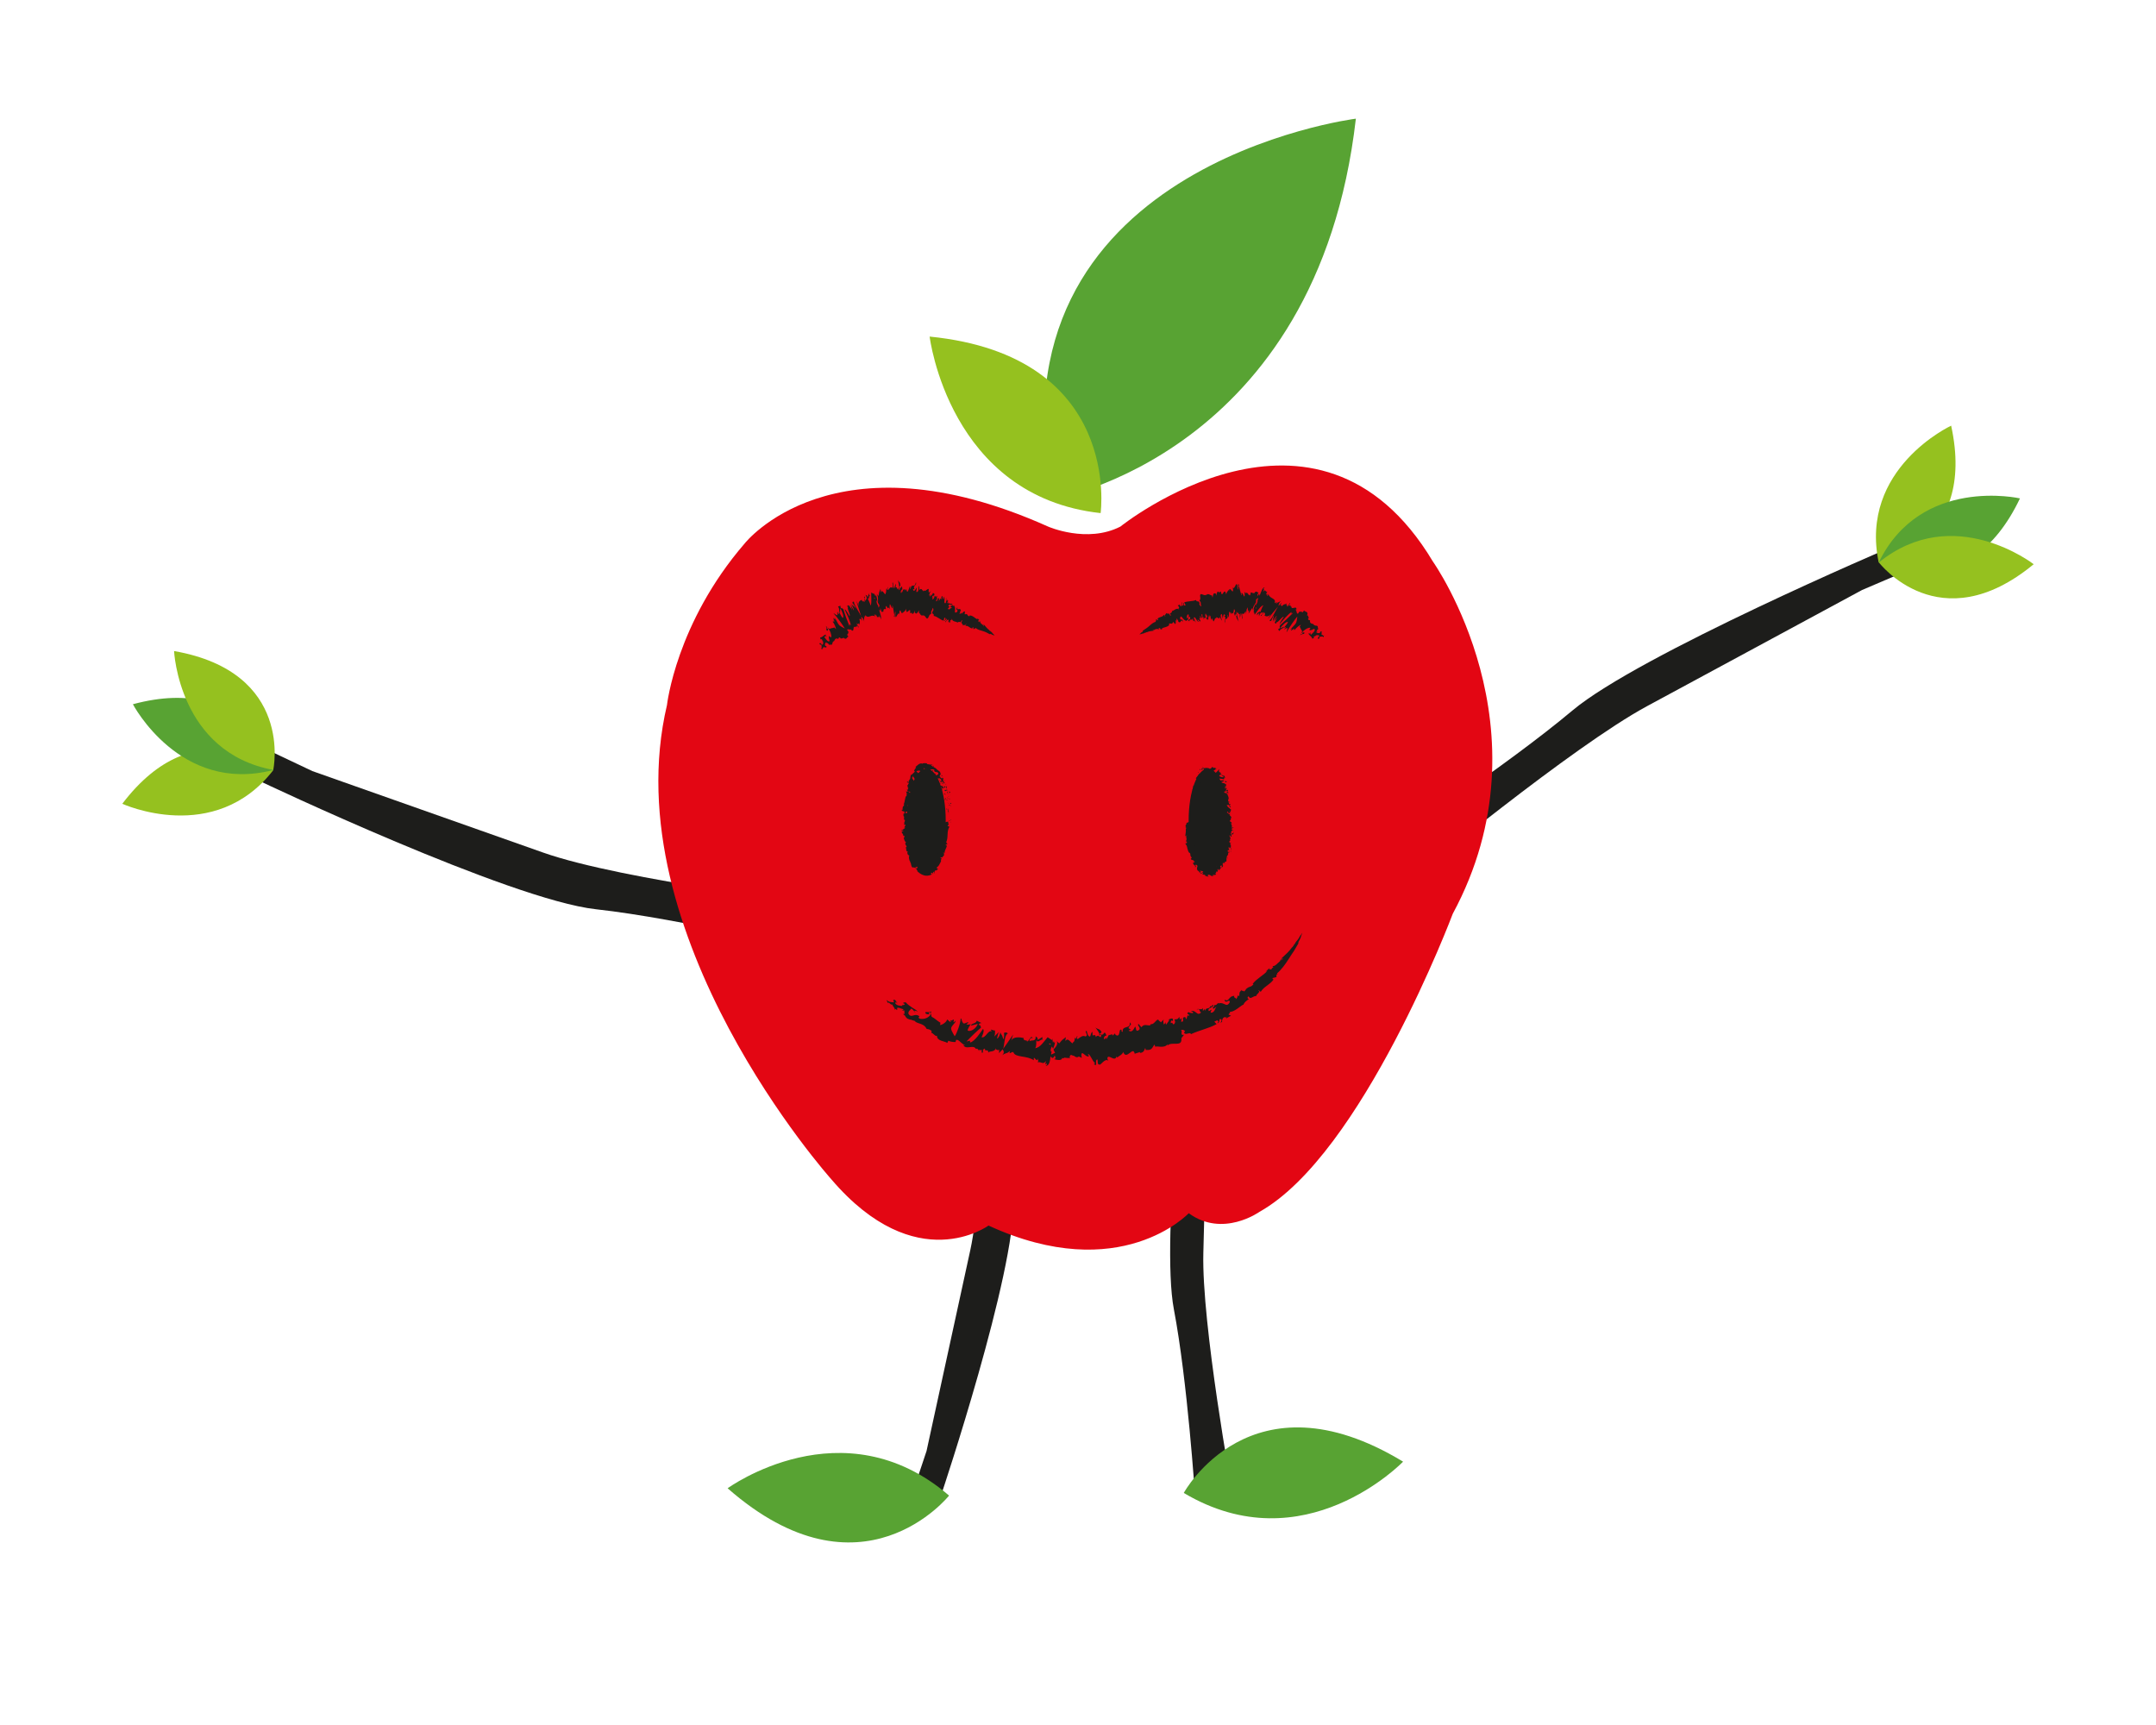 <?xml version="1.0" encoding="UTF-8"?>
<svg xmlns="http://www.w3.org/2000/svg" xmlns:xlink="http://www.w3.org/1999/xlink" id="Ebene_1" data-name="Ebene 1" viewBox="0 0 425.2 340.16">
  <defs>
    <style>
      .cls-1 {
        clip-path: url(#clippath-21);
      }

      .cls-2 {
        clip-path: url(#clippath-6);
      }

      .cls-3 {
        clip-path: url(#clippath-7);
      }

      .cls-4 {
        clip-path: url(#clippath-17);
      }

      .cls-5 {
        fill: #95c11f;
      }

      .cls-6 {
        clip-path: url(#clippath-15);
      }

      .cls-7 {
        clip-path: url(#clippath-18);
      }

      .cls-8 {
        clip-path: url(#clippath-4);
      }

      .cls-9 {
        clip-path: url(#clippath-22);
      }

      .cls-10 {
        clip-path: url(#clippath-23);
      }

      .cls-11 {
        fill: #1d1d1b;
      }

      .cls-12 {
        clip-path: url(#clippath-9);
      }

      .cls-13 {
        clip-path: url(#clippath-10);
      }

      .cls-14 {
        clip-path: url(#clippath-11);
      }

      .cls-15 {
        fill: none;
      }

      .cls-16 {
        fill: #e30613;
      }

      .cls-17 {
        clip-path: url(#clippath-1);
      }

      .cls-18 {
        clip-path: url(#clippath-5);
      }

      .cls-19 {
        clip-path: url(#clippath-20);
      }

      .cls-20 {
        clip-path: url(#clippath-8);
      }

      .cls-21 {
        clip-path: url(#clippath-3);
      }

      .cls-22 {
        clip-path: url(#clippath-12);
      }

      .cls-23 {
        clip-path: url(#clippath-14);
      }

      .cls-24 {
        clip-path: url(#clippath-19);
      }

      .cls-25 {
        clip-path: url(#clippath-16);
      }

      .cls-26 {
        clip-path: url(#clippath-2);
      }

      .cls-27 {
        clip-path: url(#clippath-13);
      }

      .cls-28 {
        fill: #58a333;
      }

      .cls-29 {
        clip-path: url(#clippath-24);
      }

      .cls-30 {
        clip-path: url(#clippath);
      }
    </style>
    <clipPath id="clippath">
      <rect class="cls-15" width="425.2" height="340.16"></rect>
    </clipPath>
    <clipPath id="clippath-1">
      <rect class="cls-15" width="425.2" height="340.16"></rect>
    </clipPath>
    <clipPath id="clippath-2">
      <rect class="cls-15" width="425.2" height="340.16"></rect>
    </clipPath>
    <clipPath id="clippath-3">
      <rect class="cls-15" width="425.2" height="340.16"></rect>
    </clipPath>
    <clipPath id="clippath-4">
      <rect class="cls-15" width="425.2" height="340.16"></rect>
    </clipPath>
    <clipPath id="clippath-5">
      <rect class="cls-15" width="425.2" height="340.16"></rect>
    </clipPath>
    <clipPath id="clippath-6">
      <rect class="cls-15" width="425.2" height="340.16"></rect>
    </clipPath>
    <clipPath id="clippath-7">
      <rect class="cls-15" width="425.2" height="340.16"></rect>
    </clipPath>
    <clipPath id="clippath-8">
      <rect class="cls-15" width="425.2" height="340.16"></rect>
    </clipPath>
    <clipPath id="clippath-9">
      <rect class="cls-15" width="425.2" height="340.16"></rect>
    </clipPath>
    <clipPath id="clippath-10">
      <rect class="cls-15" width="425.2" height="340.16"></rect>
    </clipPath>
    <clipPath id="clippath-11">
      <rect class="cls-15" width="425.2" height="340.16"></rect>
    </clipPath>
    <clipPath id="clippath-12">
      <rect class="cls-15" width="425.2" height="340.16"></rect>
    </clipPath>
    <clipPath id="clippath-13">
      <rect class="cls-15" width="425.2" height="340.16"></rect>
    </clipPath>
    <clipPath id="clippath-14">
      <rect class="cls-15" width="425.2" height="340.16"></rect>
    </clipPath>
    <clipPath id="clippath-15">
      <rect class="cls-15" width="425.2" height="340.16"></rect>
    </clipPath>
    <clipPath id="clippath-16">
      <rect class="cls-15" width="425.2" height="340.16"></rect>
    </clipPath>
    <clipPath id="clippath-17">
      <rect class="cls-15" width="425.2" height="340.16"></rect>
    </clipPath>
    <clipPath id="clippath-18">
      <rect class="cls-15" width="425.2" height="340.16"></rect>
    </clipPath>
    <clipPath id="clippath-19">
      <rect class="cls-15" width="425.2" height="340.16"></rect>
    </clipPath>
    <clipPath id="clippath-20">
      <rect class="cls-15" width="425.2" height="340.16"></rect>
    </clipPath>
    <clipPath id="clippath-21">
      <rect class="cls-15" width="425.2" height="340.16"></rect>
    </clipPath>
    <clipPath id="clippath-22">
      <rect class="cls-15" width="425.2" height="340.16"></rect>
    </clipPath>
    <clipPath id="clippath-23">
      <rect class="cls-15" width="425.2" height="340.16"></rect>
    </clipPath>
    <clipPath id="clippath-24">
      <rect class="cls-15" width="425.2" height="340.16"></rect>
    </clipPath>
  </defs>
  <g class="cls-30">
    <path class="cls-11" d="M234.37,198.9s-5.55,45.2-2.86,59.3c2.69,14.1,4.18,36.9,4.18,36.9l7.37-.61s-6.11-33.4-5.74-47.44c.36-14.04,1.03-40.47,1.03-40.47l1.04-8.47-3.81-.02-1.2.8Z"></path>
    <path class="cls-11" d="M185.74,294.42s14.54-43.44,14.15-57.81c-.39-14.36,2.17-37.07,2.17-37.07l-8.32-.77s.62,33.99-2.38,47.74c-3,13.75-8.63,39.62-8.63,39.62l-2.72,8.14,4.24.72,1.48-.57Z"></path>
    <path class="cls-11" d="M372.97,107.89s-49.76,21.22-62.84,32.2c-13.08,10.98-35.82,25.91-35.82,25.91l4.7,6.91s31.14-25.75,45.85-33.68c14.71-7.93,42.38-22.89,42.38-22.89l9.32-3.98-2.09-3.76-1.49-.71Z"></path>
    <path class="cls-11" d="M51.39,154.1s49.14,23.33,66.14,25.2c16.99,1.87,43.4,8.38,43.4,8.38l2.1-9.25s-40.17-4.74-55.95-10.32c-15.78-5.58-45.49-16.06-45.49-16.06l-9.21-4.36-1.46,4.65.46,1.76Z"></path>
    <path class="cls-16" d="M220.96,103.84s38.83-31.23,61.63,6.89c0,0,23.52,33.13,3.92,69.46,0,0-17.81,47.38-38.12,58.78,0,0-7.24,5.18-13.95.27,0,0-13.48,14.39-39.49,2.43,0,0-14.25,10.48-30.99-9.11,0,0-43.1-48.13-32.42-93.53,0,0,1.78-16.18,15.32-31.86,0,0,17.46-22.34,59.85-3.33,0,0,7.66,3.37,14.25,0"></path>
    <path class="cls-28" d="M207.6,98.46s52.19-8.7,59.8-75.06c0,0-73.42,9.25-59.8,75.06"></path>
    <path class="cls-5" d="M217.06,101.18s4.35-31-33.72-34.81c0,0,3.81,31.55,33.72,34.81"></path>
    <path class="cls-11" d="M234.42,161.75c0,5.63,1.71,10.19,3.82,10.19s3.82-4.56,3.82-10.19-1.71-10.19-3.82-10.19-3.82,4.56-3.82,10.19"></path>
    <path class="cls-11" d="M235.35,161.69c-.02.07.15.04.17.05-.03-.11-.21-.05-.17-.05"></path>
  </g>
  <polygon class="cls-11" points="235.01 160.59 235.08 160.61 234.93 160.44 235.01 160.59"></polygon>
  <g class="cls-17">
    <path class="cls-11" d="M235.08,159.56c-.29.08.01.38-.09.55l-.06.03.21.1c-.02-.22-.15-.53-.06-.68"></path>
    <path class="cls-11" d="M235.72,159.07c-.11.02-.08-.13-.05.12.01,0,.02-.01.03-.02,0-.02,0-.05.02-.1"></path>
    <path class="cls-11" d="M235.71,159.17c0,.11.1-.06,0,0"></path>
    <path class="cls-11" d="M235.7,158.68l.08.15c.07-.02.1-.14.14-.09-.03-.15-.1-.13-.21-.06"></path>
    <path class="cls-11" d="M235.52,158.52l.03.08s.04-.03-.03-.08"></path>
    <path class="cls-11" d="M235.61,158.76l-.06-.16s-.13,0,.02.07c-.08-.02,0,.02.04.09"></path>
    <path class="cls-11" d="M235.56,158.85c-.07.07-.11.17-.19.02.01.27.21.25.19-.02"></path>
    <path class="cls-11" d="M234.81,159.48l-.09.1.08.1c-.04-.05.09-.2,0-.2"></path>
    <path class="cls-11" d="M235.96,157.84c-.06-.02-.16.02-.24.02l.05.11s.1-.14.19-.13"></path>
    <path class="cls-11" d="M235.73,157.86l-.07-.17c-.04.13,0,.17.07.17"></path>
  </g>
  <polygon class="cls-11" points="235.22 158.46 235.4 158.74 235.23 158.41 235.22 158.46"></polygon>
  <polygon class="cls-11" points="236.07 157.27 236.19 157.39 236.02 157.19 236.07 157.27"></polygon>
  <g class="cls-26">
    <path class="cls-11" d="M236.13,156.89c.09.09.2-.04.25.04,0-.1-.07-.21-.14-.31.03.09,0,.18-.12.27"></path>
    <path class="cls-11" d="M236.16,156.46s.05.1.09.16c-.02-.05-.04-.1-.09-.16"></path>
    <path class="cls-11" d="M235.73,157.44s.13-.01.18-.09l-.17.03v.06Z"></path>
    <path class="cls-11" d="M235.74,157.38h0c.02-.06.03-.11.03-.13,0,.02-.02.05-.04.13"></path>
    <path class="cls-11" d="M235.73,157.46h0s-.02,0,0,0"></path>
    <path class="cls-11" d="M235.43,158.07c-.08-.1-.15-.31-.31-.15.1.08.19,0,.31.15"></path>
    <path class="cls-11" d="M235.51,157.49l-.07.16s.11-.01.15.04l-.08-.19Z"></path>
  </g>
  <polygon class="cls-11" points="235.51 157.49 235.54 157.44 235.48 157.4 235.51 157.49"></polygon>
  <g class="cls-21">
    <path class="cls-11" d="M235.94,156.7c-.05-.08-.04-.16-.03-.25-.05.08-.09.17-.11.26.05.02.13.08.15-.02"></path>
    <path class="cls-11" d="M235.82,157.02v-.02s-.03.01,0,.02"></path>
  </g>
  <polygon class="cls-11" points="236.1 155.63 236.13 155.64 236.13 155.63 236.1 155.63"></polygon>
  <g class="cls-8">
    <path class="cls-11" d="M235.77,156.72c-.05.06-.02.11.02.16,0-.05,0-.11,0-.17-.02-.01-.04-.02-.03,0"></path>
    <path class="cls-11" d="M236.14,156.21s-.08.06-.12.09c.06-.02.16-.07.12-.09"></path>
    <path class="cls-11" d="M235.87,156.99h0s.02,0,0,0"></path>
    <path class="cls-11" d="M235.87,156.99s-.05-.08-.08-.11c0,.04.01.09.03.12.01,0,.03-.01.05-.01"></path>
    <path class="cls-11" d="M235.21,155.06c.14.06.21.28.01.4.06.19.57.22.88.17-.06-.02-.12-.04-.16-.22-.1.03-.29.29-.38.12-.02-.24.1-.16.21-.23-.21.03-.17-.35-.45-.39l.03.22s-.09-.1-.14-.06"></path>
    <path class="cls-11" d="M236,155.92v.07c.04-.06.12-.1.26-.16-.04-.13-.09-.16-.14-.19l-.11.31v-.03Z"></path>
    <path class="cls-11" d="M235.93,156.27c-.15-.09-.17-.26-.37-.21-.04.19.1.17.14.3.03-.32.07.11.21-.09.01.07.01.12,0,.18.03-.05.07-.1.11-.14h0s0,0,0,0c-.02,0-.04,0-.02,0h0s-.04-.03-.06-.04c.06-.08.04,0,.06.03h.02s0,0,0,0v-.32c-.05.06-.06.14-.08.29"></path>
    <path class="cls-11" d="M234.79,157.7s.03,0,.04,0c-.02-.02-.03-.03-.04,0"></path>
    <path class="cls-11" d="M234.91,157.58s.08.06.05.13c-.06.06-.08-.01-.13-.02.03.05.09.18.19.05l-.02-.03c.08-.12.31-.25.33-.22-.15.01-.26.03-.42.09"></path>
    <path class="cls-11" d="M235.37,156.89l-.02-.28-.17.1h.08c-.07.15.04.14.1.18"></path>
  </g>
  <polygon class="cls-11" points="236.22 155.62 236.38 155.7 236.19 155.49 236.22 155.62"></polygon>
  <polygon class="cls-11" points="236.3 155.3 236.44 155.36 236.39 155.25 236.3 155.3"></polygon>
  <g class="cls-18">
    <path class="cls-11" d="M242.67,165.81l.03.09s-.02-.07-.03-.09"></path>
    <path class="cls-11" d="M242.76,165.21l-.07-.02s.07.05.07.02"></path>
    <path class="cls-11" d="M240,154.73c-.09.15-.25.34-.1.27l.15-.09c-.05-.06-.06-.12-.04-.18"></path>
    <path class="cls-11" d="M242.06,160.29l.05-.04c-.06-.03-.11-.05-.16-.07l.12.11Z"></path>
    <path class="cls-11" d="M242.75,160.33l-.1.16s.07-.09.1-.16"></path>
    <path class="cls-11" d="M242.02,169.15l.12.16c.05-.15-.05-.12-.12-.16"></path>
    <path class="cls-11" d="M237.78,152.65c.09.02.14.01.17,0-.1-.04-.24-.12-.17,0"></path>
    <path class="cls-11" d="M240.96,165.32c.02.05.05.08.09.08-.02-.05-.05-.09-.09-.08"></path>
    <path class="cls-11" d="M238.07,152.6s-.02-.02-.03-.03c-.02.04-.04.07-.08.07.07.05.12.08.12-.04"></path>
    <path class="cls-11" d="M233.86,166.27s0-.02.01-.03c-.02,0-.02.01-.01.03"></path>
    <path class="cls-11" d="M235.16,162.71s.01.09.02.13c.01-.02,0-.07-.02-.13"></path>
    <path class="cls-11" d="M236.86,154.11c-.02.06.01.02,0,0"></path>
    <path class="cls-11" d="M236.12,154.14s-.03-.04-.06-.06c.03.02.05.04.06.06"></path>
    <path class="cls-11" d="M238.5,151.56h0s-.01-.03,0,0"></path>
    <path class="cls-11" d="M236.74,154.17s.06-.03.08-.05c-.02,0-.05.02-.08.05"></path>
    <path class="cls-11" d="M236.82,154.19s-.03.03-.04.05c.02.02.04.02.04-.05"></path>
    <path class="cls-11" d="M236.89,154.03s-.04.06-.06.09c.02,0,.03,0,.03,0,0-.02.02-.05.03-.09"></path>
    <path class="cls-11" d="M237.06,172.06s0-.01,0-.02c-.12,0-.07.02,0,.02"></path>
  </g>
  <polygon class="cls-11" points="242.2 156.1 242.21 156.1 242.2 156.09 242.2 156.1"></polygon>
  <g class="cls-2">
    <path class="cls-11" d="M242.4,156.35c-.23-.07-.22-.15-.2-.24l-.45.2.64.04Z"></path>
    <path class="cls-11" d="M237.28,170.62v.06c-.11-.04-.06-.05,0-.06M236.89,153.56s.03.04.06.05c-.03-.04,0-.08.03-.12-.05-.01-.09,0-.09.07M237.08,153.41h0c.11-.06.07-.04,0,0M242.39,159.84c.06.04.04.1-.03.18-.02-.05-.01-.11.03-.18M242.78,164.3c.03.06.14.19.03.22-.21-.09-.1-.13-.03-.22M242.43,167.27l.19-.16c.19.29.06.45.31.31-.5-.14.12-.79-.39-.92l.13-.11s.02.05,0,.08c.29-.21-.34-.26-.21-.56.06-.11.14-.17.19-.09l-.09-.27c.02-.07.11-.04.09.03v-.39s.03,0,.03,0c-.07-.07-.18-.2-.22-.27.09-.09.05.06.11.04l-.1-.23c.14-.07.26.12.22.26.54-.14-.11-.19.24-.59l.04.21c.31-.1.22-.27.42-.49-.1.05-.5.42-.61.18.04-.06.07-.15-.02-.28.18.01.15-.11.15-.27l.24.03c-.06-.17-.19-.17-.29-.27.04-.18.23-.21.39-.25.06-.3-.32.19-.34-.16.11-.24.01-.42-.13-.72.09-.17.15.03.22-.03l-.19-.16s.07-.02.1-.02c-.07-.13-.24-.01-.31-.22-.26-.05.4-.41.08-.66.07-.06.15.03.24,0-.21-.34-.15-.29-.43-.56l.15-.25c-.17.18-.4-.03-.59-.21-.09.07-.16.12-.2.16l-.15-.3s.12-.01.23.03l-.06-.05c.09-.11.23-.07.37,0l-.14.12c.15.07.32.13.46.11-.03-.02-.06-.06-.07-.1.04.02.08.03.1.02.03-.01-.03-.04-.1-.09l.27-.09h-.11s.15-.43.15-.43c-.3-.28-.73-.49-.88-.93.21.09.33-.01.56-.03-.24.15.14.35.11.59.01-.13.13-.11.17-.08l-.27-.41c.19-.01.14-.11.2-.23-.37.13-.3-.29-.44-.45.13-.03.26,0,.26.21.25-.28-.49-.24-.28-.5.01.05,0,.08.06.09-.12-.1-.09-.41.04-.36v.05c0-.35-.17-1.05-.51-1.02.04-.01.39-.04.46-.03,0,0-.3-.09-.6-.18-.3-.08-.6-.17-.6-.17.28-.01.88-.38,1.1-.13.02-.09.05-.2-.1-.35-.02.07-.35.24-.4.17.24-.28.12-.18.3-.51-.03.1-.48.13-.5,0,.07,0,.41-.13.47-.1l-.51-.2c.1.06.35-.09.44-.2-.07.06-.09-.28-.16-.36l-.05.17c-.06-.39-.68-.15-.8-.5.1,0,.55-.1.52-.3-.24,0-1.12.06-1.4-.12l.08-.11-.23-.14c.35-.04,1.18.03,1.53.16.03-.18.13-.1.02-.3.07-.12.22.04.25.1,0,0-.17-.52-.17-.52-.22.14-.41-.24-.6-.12.01,0,.5.38.5.38-.23.13-.78.03-.93-.28.04-.13.43-.18.5-.23-.1,0-.33-.21-.3-.28l.2.06c-.03-.24-.47-.1-.43-.45-.04-.08.08-.43-.04-.34-.12.32-.81.9-1.02.99.01-.04-.05-.44-.02-.62.05-.27.51-.27.56-.5-.05.05-.17.06-.21.05-.03-.11.18-.14-.03-.25-.18.19-.36-.27-.21.12-.22-.05-.14-.19-.39-.27-.01.19-.42.43-.57.49.02-.06,0-.15,0-.19-.18-.05-.32-.09-.46-.09-.15-.02-.3-.02-.46.06-.05-.05-.26-.04-.24-.17-.04.06-.03.17-.12.24-.31-.06.2-.18-.08-.31.06.14-.16.36-.22.53.18.15.32-.17.42-.35.14.29.1.7,0,1-.11.22-.22-.07-.22-.01-.37.32.18.64-.22.82-.25.02-.35-.22-.49-.27.05-.24.3-.2.38-.32l-.19.08c-.01-.09.04-.25.14-.27-.24-.01-.55.68-.87.97.03.1.04.24.14.22l.03-.12c.2-.02.1.31.24.21.03.2.12.43-.05.6l-.23-.05c.06.02.19-.09.14-.17.06.13-.43.21-.18.42l.21-.09c.04.19.21.46.08.63.25,0-.01-.05.29-.09-.36,0,.19-.46-.21-.41.35-.01.22-.18.53-.24-.07-.03-.17,0-.06-.13-.02-.02-.04-.04-.05-.06h0s-.01,0-.01,0c0-.01,0-.01,0,0-.05.02-.1.03-.14.02-.12-.15,0-.38-.05-.5.08-.07.06.08.16.07l-.06-.18c.16.07.38-.06.35.16l.11-.16c.14-.04.24-.16.24-.26.08-.04-.02-.28.04-.14,0,0,.09-.29.09-.28l.03.03c.16-.14.23-.6.54-.37.03-.07.08-.13.16-.09l.02.14c.06-.06.09.16.15,0-.02.22-.01.23.07.26.07.04.2.03.24.13l.14-.14c.08.09.21.13.38.24l.13-.12c.22.04.15.42.3.63-.07.02-.09-.05-.08-.11-.18.45.58.47.44.88.09.05.09.11.07.17,0,0,0-.01-.01-.01v.03s-.02.09-.04.13c.03-.04.05-.09.05-.12.02.05.08.13.15.19l-.16.1s0,0,.01.02c-.04.11.1.04.22-.05.04.03.09.06.14.07-.26.17.17.19-.1.39.17,0,.25.4.57.35-.04.01-.05.05-.07,0,0,.11-.02.22.1.28l-.21.1.36.14c-.11.17-.18.24-.38.15.34.25.16.23.49.44l-.15.02c.03.09.26.21.15.3-.24.27.15,1.1-.05,1.7.43-.16-.17.29.17.27-.1.04-.15.13-.25.05.13.28-.12.45.18.62-.1.04-.16-.05-.22-.01.02.02.1.08.03.12-.06.03-.09-.04-.14-.08.04.29.36.3.67.3-.13.16-.11.24.1.34-.1.06-.2.15-.24-.03,0,.11-.12.64.12.65-.06.03-.02.15.01.17-.01.24-.03.26,0,.49l.04-.07c.3.09.07.19.1.38h-.03c-.22.42.1.18-.15.6l.18-.02c.4.05-.25.37-.11.62l.11-.08c.13.14-.56.34-.61.47-.04.03-.05-.05-.07-.09-.25.33.24.06.27.32-.13.04-.32-.09-.36.08-.11.07.37.54.1.75.11-.04.21-.08.27.05.01.19-.44.44-.15.65-.03.02-.06.02-.08.02.07.15.06.47.21.59-.64.01.14.93-.44.8l-.07.43-.05-.02c-.11.26,0,.38.11.51-.06.05-.1,0-.12-.02-.22.36-.21.39-.04.8l-.19-.03c.08.13-.47.43-.42.86-.02-.01-.05-.04-.06-.07.02.51-.91.59-.41,1.09l-.03.31c.26-.25.21.22.39.18-.07.15-.4.18-.32,0h.04c-.23-.26-.39.25-.56.06-.22.24-.49.32-.7.32-.21.01-.35-.12-.54-.2l-.08.27s-.15-.11-.15-.11c0-.08.07-.22.16-.14.04-.17-.24,0-.29.04-.13-.26.28-.19.22-.25l-.09-.04v.04c-.14.02-.23.1-.35-.03-.04-.11.09-.15.07-.19.01-.01.01-.03-.04-.06l-.14-.22-.11.22c-.16-.03-.15-.21-.28.04.18-.36-.44-1.01-.38-1.19-.22-.1-.29-.28-.36-.5-.02.07-.24.2-.29,0,.5-.11.09-.43.39-.7-.19.21-.23-.52-.49-.2,0-.18.18-.06.26-.22-.31-.33-.1-.88-.26-1.34-.07,0-.15.11-.27.02l.28-.32c-.05-.09-.4-.02-.2-.24-.05.03-.13.09-.16.02.16-1-.54-1.97.03-3-.12.14-.14.05-.15-.05-.03.07-.16,0-.26.02l.24-.43c-.26-.07-.03-.44-.27-.49l.05.13c-.29-.18-.63.26-1,.24.33.19-.47.56.02.88-.07.08-.12-.06-.21-.01.16.08.2.18.14.37l-.04-.02c.07.54-.05.78-.1,1.4l.17-.07c0,.13-.06.17-.1.23.29.11-.04-.37.28-.27-.34.22.12.91-.27,1.09.03.2.2-.09.23.11l-.1.07.15.03c0,.13-.13.23-.22.25,0-.03-.04-.09-.06-.12-.1.2.13.47.1.54l.03-.21c.21.52.22,1.23.6,1.68l.07-.06c.26.35.01.34.22.75h-.03c.11.05.18.15.23.27-.14-.07-.1.27-.26.17.33.36.21.16.62.31l-.1.12c.16.04.23.02.36.2-.19-.11-.13.23-.37.11-.06.6.62.48.36.92.45-.02-.04-.48.1-.42.06-.15.34,0,.39.15.07.13-.25.5.02.84-.02-.04-.05-.02-.07-.05.03.2.32.14.35.4.23-.1.2.19.42-.03-.01.01-.35-.21-.35-.21.22.11.59-.06.79.27-.05.04-.18.05-.27.04.05.14.2.07.28.19-.19.27-.48-.2-.82-.19,0,.19.55.12.24.32.37-.23.42.32.88.14l-.07.17c.06,0,.21-.07.31-.05l-.25.2c.35-.14.62.28.96.11-.67.07-.16-.19-.42-.32.67-.3.52.5,1.34.07-.1.08-.46.07-.32-.07.17-.02.39-.05.51-.03.42-.33-.17-.11-.04-.33.26.08.17-.21.24-.4l.12.14c.45-.29-.15-.36.23-.59,0,0,.08.31.07.31,0,0,.1-.22.1-.22l.13.17c.04-.3.12-.33.31-.5-.14-.03-.26-.21-.16-.39.17-.06.11.16.24-.1.07.11.15.26-.06.28.04.04.06.12.1.16.19-.07.24-.33.29-.42-.03.03-.06.07-.1.08.01,0-.02-.5-.02-.5.09-.03.12.04.14.12.02-.09-.03-.18.01-.29.12.09.26.15.24.35l.03-.44c.07,0,.24-.12.27-.05.16-.18-.05-.61.15-.84-.02-.02-.04-.06-.04-.13.12-.24.38-.42.26-.78l.31-.1c0-.26-.39.14-.38-.28,0-.3.25-.05.35-.13-.1-.18-.31-.48-.04-.69.03.1-.02.15-.02.24"></path>
    <path class="cls-11" d="M242.67,160.33s-.06.02-.1.03c.03.02.07.02.1-.03"></path>
  </g>
  <polygon class="cls-11" points="241.99 169.13 242.02 169.15 242 169.12 241.99 169.13"></polygon>
  <g class="cls-3">
    <path class="cls-11" d="M239.89,151.46c.03.07.03.12.03.16.03-.03.04-.08-.03-.16"></path>
    <path class="cls-11" d="M236.65,154.79v-.15c0,.07-.05.08-.09.1.04.01.11,0,.09.05"></path>
    <path class="cls-11" d="M235.14,155.73s-.01.05,0,.08l.08.02c.02-.1-.02-.19-.09-.1"></path>
    <path class="cls-11" d="M236.03,154.7c-.15-.04-.13.07-.14.19v-.02c.2.1.17-.03.14-.17"></path>
    <path class="cls-11" d="M235.88,154.91s-.01.07-.03.1c.08.04.03-.03.03-.1"></path>
    <path class="cls-11" d="M236.84,153.86c-.06.03.16.12.09.12.15.14-.07-.4-.09-.12"></path>
  </g>
  <polygon class="cls-11" points="235.52 154.6 235.71 154.63 235.59 154.52 235.52 154.6"></polygon>
  <g class="cls-20">
    <path class="cls-11" d="M236,153.82l-.12.14s.04.04.04.07c.05-.1.14-.19.09-.21"></path>
    <path class="cls-11" d="M235.91,154.04c-.03.05-.04.11-.03.15.01-.03.03-.1.03-.15"></path>
  </g>
  <polygon class="cls-11" points="235.56 154.35 235.62 154.31 235.68 154.2 235.56 154.35"></polygon>
  <g class="cls-12">
    <path class="cls-11" d="M237.1,152.26s.1-.18.1-.17c-.02-.06-.1-.07-.13.01,0,.07-.04.14.03.16"></path>
    <path class="cls-11" d="M236.3,152.37c.07-.02.1,0,.17.02l-.18-.15v.14Z"></path>
    <path class="cls-11" d="M236.69,151.86c-.03-.06.12-.38-.09-.16.02.07-.1.26.09.16"></path>
  </g>
  <polygon class="cls-11" points="239.39 152.43 239.7 152.18 239.66 152.15 239.39 152.43"></polygon>
  <g class="cls-13">
    <path class="cls-11" d="M241.92,154.19c-.01-.28-.25.03-.23-.23-.11-.02-.02.21-.11.18.15.11.12.21.34.05"></path>
    <path class="cls-11" d="M241.58,154.15s-.05-.03-.09-.05c.04.03.06.04.09.05"></path>
  </g>
  <polygon class="cls-11" points="235.31 162.1 235.36 162.15 235.44 162.01 235.31 162.1"></polygon>
  <g class="cls-14">
    <path class="cls-11" d="M235.07,161.87l.25-.04-.22-.09s.03.1-.02.12"></path>
    <path class="cls-11" d="M243.32,163.9l-.06-.02c-.06.02-.07.06-.09.13l.15-.12Z"></path>
  </g>
  <polygon class="cls-11" points="242.65 166.05 242.87 166.05 242.88 166.02 242.65 166.05"></polygon>
  <g class="cls-22">
    <path class="cls-11" d="M242.76,167.94c.03-.07,0-.17.03-.25,0,.17-.31.19-.03.25"></path>
    <path class="cls-11" d="M232.7,119.41l.08.07c-.06.16-.07.05-.08-.07M259.71,124.23c.05-.02.08-.06.11-.1-.07.06-.12.01-.15-.06-.05.09-.07.17.04.16M259.63,123.91s0,0-.02,0c0-.21,0-.13.02,0M247.78,119.95c-.1.16-.12.05-.12-.17.06-.03.11.01.12.17M244.02,120.85c-.04.12-.12.47-.18.15.01-.63.08-.33.18-.15M241.44,121.41l.24.4c-.1.72-.28.49-.03,1.07-.21-1.47.63-.23.44-1.7l.16.31s-.03.08-.06.06c.32.7.02-1.09.34-.9.12.11.21.32.16.51l.18-.39c.07.02.08.29.01.26l.33-.15v.04c.03-.24.11-.62.15-.79.11.21-.03.17.01.35l.16-.39c.11.39-.02.79-.15.74.31,1.52.13-.41.57.47l-.16.2c.18.86.29.55.51,1.1-.05-.29-.47-1.37-.3-1.76.07.12.14.17.24-.14.03.55.13.41.26.38l.02.73c.13-.21.1-.58.18-.91.17.07.21.63.26,1.11.25.11-.2-.9.1-1.05.21.28.39-.04.59-.46.09.27-.03.44,0,.66l.1-.57s0,.2,0,.29c.09-.22.05-.73.2-.91.16-.79.09,1.17.42.32,0,.22-.11.43-.15.72.37-.52.29-.37.71-1.1l.06.51c.01-.56.36-1.15.71-1.61.02-.27.04-.5.03-.62l.43-.28c0,.13-.11.35-.25.63.04-.05.08-.1.11-.15.02.29-.17.67-.37,1.04.01-.15.03-.31.04-.46-.21.4-.41.86-.52,1.27.04-.08.09-.14.14-.17-.05.11-.1.21-.11.28-.01.08.06-.08.16-.24l-.19.8.12-.3.16.6c.5-.69,1.16-1.74,1.72-1.86-.34.5-.4.88-.68,1.52.18-.74-.42.18-.55-.03.07.11-.07.41-.14.51l.6-.51c-.23.53-.09.43-.1.69.38-1.07.56-.57.85-.82-.15.35-.34.68-.48.53-.16.85.8-1.09.7-.35-.05-.01-.05-.07-.15.09.24-.26.38.09.18.36h-.05c.23.22.86.42,1.35-.39-.06.1-.58.97-.68,1.14,0,0,.5-.63,1-1.25.51-.61,1.03-1.23,1.03-1.23-.43.67-1.19,2.41-1.64,2.69.01.13.03.29.31.11.01-.12.45-1.06.55-1.09-.26.86-.11.48-.27,1.24.02-.18.72-1.21.81-1.11-.11.15-.61,1.05-.71,1.14l.89-.89c-.18.15-.54.87-.65,1.19.09-.22.22.14.36.08l.03-.3c.21.32,1.18-1.25,1.46-1.01-.17.18-.89,1.21-.82,1.42.39-.47,1.87-2.23,2.39-2.4l-.13.32.42-.17c-.62.62-2.01,1.95-2.6,2.46-.03.29-.19.36,0,.43-.11.3-.35.35-.42.34l.28.38c.36-.58.68-.4.98-.88l-.82.34c.36-.59,1.32-1.48,1.54-1.2-.08.27-.73.96-.85,1.15.17-.17.52-.21.45-.06l-.32.23c.01.29.76-.58.58.05.04.08-.3.81-.06.5.33-.67,1.65-2.59,2.04-2.99,0,.06-.08.84-.22,1.18-.23.54-.96,1-1.16,1.47.11-.14.29-.28.36-.32-.02.16-.35.42-.15.45.41-.51.26.23.39-.4.25-.05.07.21.26.29.19-.37.99-1.02,1.23-1.04-.11.12-.2.31-.24.4.25.27.23.6.49.8-.07.13-.04.36-.26.52.1-.06.26-.19.35-.14-.16.51-.23-.07-.49.49.22-.26.51-.22.76-.29.29-.43-.21-.28-.46-.19.46-.58,1.13-1.01,1.6-1.02.32.06-.2.43-.1.39.32.45,1.09-.6,1.09.09-.15.44-.54.64-.71.89-.27-.03-.09-.43-.21-.53v.28c-.14.06-.32.05-.3-.1-.14.39.62.63.71,1.14.14-.06.32-.07.39-.23l-.13-.04c.13-.32.47-.16.45-.38.27-.05.63-.15.68.16l-.26.35c.08-.09.06-.3-.07-.26.2-.06-.13.69.32.37l.08-.34c.27-.03.7-.17.75.1.21-.37-.06,0,.16-.47-.32.54-.34-.48-.63.16.28-.54-.02-.39.18-.93-.09.11-.14.26-.21.06-.03.02-.08.05-.11.06v-.02.02s-.03.01,0,0c-.01.08-.04.17-.09.24-.28.18-.47-.05-.66.01-.03-.13.15-.1.21-.26l-.28.1c.21-.26.17-.65.48-.6l-.15-.19c.04-.25-.04-.46-.21-.44-.02-.14-.45.09-.2-.05l-.4-.1.06-.07c-.21-.32-.93-.04-.79-.89-.15,0-.32,0-.4-.23l.18-.3c-.19-.01-.12-.62-.4-.37.45-.89-.45-.7-.55-1.03l-.29.39c-.13-.15-.35-.16-.65-.15l-.24.37c-.36.17-.23-.58-.51-.75.12-.13.15-.04.14.08.26-1.1-1.07.13-.93-.71-.16.09-.18,0-.17-.13,0,0,.02,0,.03,0,0-.01-.01-.02-.03-.03,0-.09.02-.19.03-.28-.03.12-.05.22-.05.27-.06-.03-.18-.04-.32,0l.23-.46s-.01,0-.03,0c.02-.22-.19.16-.35.51-.09.04-.18.1-.27.19.36-.75-.36.09,0-.72-.28.33-.59,0-1.1.76.06-.11.06-.17.11-.15-.04-.15-.08-.3-.29-.13l.29-.6-.65.66c.07-.43.13-.67.51-1.04-.69.51-.4.11-1.04.66l.22-.38c-.1-.04-.52.4-.41.04.18-.88-1.02-.65-1.28-1.65-.4,1.27-.04-.68-.47.26.08-.3.06-.5.27-.71-.44.16-.32-.66-.85.06.07-.31.23-.41.26-.59-.05.05-.2.22-.17.03.03-.19.14-.23.24-.34-.37-.09-.71.82-1.02,1.68-.02-.47-.13-.44-.43.1.03-.3.01-.63.26-.67-.1-.07-.65-.63-.83.08,0-.19-.16-.1-.21-.02-.26-.12-.28-.18-.59-.15l.07.13c-.24.86-.26.17-.51.25v-.09c-.48-.68-.25.26-.71-.46l.03.55c-.03,1.18-.4-.68-.67-.22l.1.31c-.12.41-.45-1.58-.62-1.72-.04-.1.05-.17.09-.24-.43-.67-.02.72-.3.9-.08-.38.02-.98-.19-1.04-.13-.31-.5,1.27-.81.58.08.29.16.57.05.81-.19.13-.66-1.03-.75-.09-.04-.07-.05-.15-.06-.22-.13.26-.46.46-.48.96-.4-1.81-.81,1.04-1.06-.62l-.45.19-.02-.17c-.32-.04-.35.37-.38.78-.09-.1-.07-.26-.08-.34-.5-.24-.53-.15-.72.74l-.15-.5c-.03.32-.8-.62-1.08.09,0-.06-.03-.16,0-.24-.32.69-1.48-.96-1.17.84l-.18.52c.42,0,.15.76.39.99-.12.14-.54-.39-.38-.54l.05.07c-.19-.9-.57-.15-.74-.75-.75.31-1.62.18-2.33.47l.29.56-.25.07c-.11-.11-.25-.42-.07-.48-.21-.29-.18.42-.14.54-.42-.07-.12-.74-.23-.7l-.12.12.06.05c-.02.29.06.54-.15.61-.17-.05-.2-.31-.26-.31-.01-.04-.04-.05-.08.02l-.32.11.29.37c-.05.27-.29.11.04.53-.5-.66-1.19.3-1.41.15-.06.37-.24.45-.48.54.09.04.3.43.09.48-.3-.85-.5-.17-.9-.63.3.28-.48.42-.04.79-.18.03-.14-.27-.33-.37-.24.48-.87.36-1.25.76.03.08.16.15.12.32l-.41-.21c-.07.1.13.46-.15.33.05.04.13.11.08.17-.51.13-.9.51-1.3.86-.4.36-.85.63-1.28.91.13-.06.06.01-.01.09.06-.04.03.05.06.07,0,0-.37.22-.36.23-.03.1-.34.33-.36.38l.1-.09c-.13.13.24-.09.27,0,.14-.16.58-.08.81-.33.09,0-.03.07.02.09.05-.08.13-.14.32-.18v.03c.47-.22.74-.21,1.35-.3l-.12-.12c.13-.03.18.01.26.03.02-.27-.35.1-.35-.17.32.24.84-.33,1.15.03.19-.06-.16-.19.02-.25l.11.1-.03-.16c.13-.02.27.11.33.21-.03,0-.07.05-.1.07.23.1.43-.17.51-.14l-.22-.03c.45-.28,1.17-.25,1.51-.73l-.1-.11c.26-.36.36.04.72-.2v.04c.02-.16.1-.27.22-.29-.03.19.33.26.28.48.28-.4.1-.27.14-.9l.16.22c0-.25-.05-.37.13-.51-.08.27.29.34.22.68.66.44.39-.78.94.02-.1-.8-.54-.3-.49-.49-.19-.2-.06-.6.1-.57.14-.03.62.88.95.78-.04,0-.01.07-.05.07.21.17.15-.34.43-.05-.09-.51.21-.03,0-.66l-.26.24c.12-.21.01-1,.44-.74.02.14,0,.33-.03.45.15.16.12-.18.28,0,.21.65-.33.25-.35.78.19.24.19-.55.35.16-.18-.92.38.03.37-.7l.12.4c.01-.07.03-.27.1-.28l.06.54c.03-.48.49.31.59.04-.37.09-.25-.47-.51-.73.28-.66.63,1,1.08.7-.05.07-.34-.2-.3-.41.13.06.31.2.44.4.31-.16-.19-.43-.13-.72.28.49.1-.25.2-.45l.14.44c.48.21-.18-.95.28-.68l.03.65.14-.2.11.52c.09-.42.18-.34.42-.23-.14-.32-.21-.84-.04-.9.19.25.05.46.28.34.02.31.06.68-.16.28.02.15.04.3.06.45.21.29.34.01.42,0-.04-.01-.09-.03-.12-.09l.18-.72c.1.17.09.32.09.47.06-.06.05-.29.15-.35.07.39.18.8.08,1l.22-.48c.06.17.29.45.28.6.24.21.27-.83.59-.57,0-.08,0-.16.04-.23.25.05.55.53.71-.06l.3.73c.18-.19-.39-.92-.08-1.24.21-.27.21.63.33.83.05-.39.15-1.2.48-.61-.05.15-.13.05-.19.11"></path>
    <path class="cls-11" d="M186.51,161.75c0,5.63-1.71,10.19-3.82,10.19s-3.82-4.56-3.82-10.19,1.71-10.19,3.82-10.19,3.82,4.56,3.82,10.19"></path>
    <path class="cls-11" d="M187.44,161.69c-.01.07.15.05.18.06-.04-.12-.22-.05-.18-.06"></path>
  </g>
  <polygon class="cls-11" points="187.05 160.54 187.11 160.56 186.94 160.39 187.05 160.54"></polygon>
  <g class="cls-27">
    <path class="cls-11" d="M186.98,159.46c-.26.12.07.39-.01.59l-.06.04.22.07c-.05-.23-.21-.52-.15-.69"></path>
    <path class="cls-11" d="M187.51,158.83c-.1.05-.1-.12-.02.14.01-.01.02-.02.02-.03,0-.02,0-.06,0-.11"></path>
    <path class="cls-11" d="M187.52,158.94c.02.12.08-.08,0,0"></path>
    <path class="cls-11" d="M187.4,158.41l.11.14c.06-.04.05-.18.11-.13-.07-.15-.13-.11-.22,0"></path>
    <path class="cls-11" d="M187.18,158.29l.05.07s.03-.04-.05-.07"></path>
    <path class="cls-11" d="M187.34,158.52l-.11-.16s-.13.04.04.07c-.08,0,0,.02.07.08"></path>
    <path class="cls-11" d="M187.31,158.62c-.05.09-.08.21-.19.07.07.28.25.22.19-.07"></path>
    <path class="cls-11" d="M186.69,159.43l-.07.12.1.09s.05-.22-.03-.21"></path>
    <path class="cls-11" d="M187.4,157.44c-.06,0-.14.08-.21.1l.08.1c.03-.06.05-.18.13-.2"></path>
    <path class="cls-11" d="M187.19,157.54l-.13-.15c.01.15.07.17.13.15"></path>
  </g>
  <polygon class="cls-11" points="186.88 158.31 187.12 158.55 186.87 158.25 186.88 158.31"></polygon>
  <polygon class="cls-11" points="187.29 156.8 187.44 156.87 187.21 156.73 187.29 156.8"></polygon>
  <g class="cls-23">
    <path class="cls-11" d="M187.18,156.37c.12.05.16-.14.24-.08-.04-.11-.16-.19-.27-.26.07.08.08.19.02.34"></path>
    <path class="cls-11" d="M187,155.92s.09.08.15.12c-.04-.04-.08-.09-.15-.12"></path>
    <path class="cls-11" d="M187.04,157.1s.12-.06.14-.16l-.15.1v.07Z"></path>
    <path class="cls-11" d="M187.02,157.04h0c0-.07-.01-.12-.02-.15,0,.02,0,.06.01.15"></path>
    <path class="cls-11" d="M187.04,157.12v-.02s-.02.01,0,.02"></path>
    <path class="cls-11" d="M186.96,157.85c-.1-.08-.23-.27-.34-.05.12.05.18-.07.34.05"></path>
    <path class="cls-11" d="M186.85,157.24v.18s.09-.05.15-.01l-.15-.17Z"></path>
  </g>
  <polygon class="cls-11" points="186.85 157.24 186.85 157.17 186.78 157.16 186.85 157.24"></polygon>
  <g class="cls-6">
    <path class="cls-11" d="M186.92,156.25c-.09-.06-.11-.14-.14-.23,0,.11,0,.22.02.32.05,0,.15.03.12-.08"></path>
    <path class="cls-11" d="M186.96,156.64s0,0-.01-.01c-.01.01-.01.02.01.01"></path>
  </g>
  <polygon class="cls-11" points="186.51 155.12 186.54 155.12 186.53 155.1 186.51 155.12"></polygon>
  <g class="cls-25">
    <path class="cls-11" d="M186.77,156.36c-.01.08.04.12.09.15-.03-.05-.05-.11-.07-.17-.02,0-.04,0-.02.02"></path>
    <path class="cls-11" d="M186.86,155.67s-.04.1-.05.15c.04-.05.1-.15.05-.15"></path>
    <path class="cls-11" d="M186.99,156.59h0s.01-.02,0,0"></path>
    <path class="cls-11" d="M186.99,156.59s-.08-.06-.12-.08c.02.04.05.08.08.11,0-.01.03-.02.04-.04"></path>
    <path class="cls-11" d="M185.45,155.14c.15-.04.35.11.23.32.15.13.61-.11.83-.34-.07.01-.12.03-.26-.11-.05.08-.08.43-.25.33-.14-.2,0-.2.04-.33-.15.15-.36-.19-.6-.06l.16.16s-.13-.03-.15.03"></path>
    <path class="cls-11" d="M186.59,155.46l.04.07c0-.09.04-.16.13-.3-.1-.1-.17-.11-.22-.1l.08.36-.03-.02Z"></path>
    <path class="cls-11" d="M186.71,155.84c-.18-.02-.29-.17-.43-.02.07.2.17.11.27.22-.12-.33.11.07.15-.19.04.06.06.12.08.17,0-.06.02-.13.03-.19h0s0,.01,0,.01c-.02.02-.03.03-.02,0h0s-.04,0-.06,0c0-.11.04-.03.06,0h.03s0,0,0,0l-.18-.31c0,.08.03.16.09.32"></path>
    <path class="cls-11" d="M186.25,157.68s.02-.01.04-.02c-.02-.02-.04-.02-.04.02"></path>
    <path class="cls-11" d="M186.32,157.53s.09.03.09.11c-.04.08-.08.01-.13.02.05.04.15.15.2-.01l-.03-.02c.03-.14.2-.35.23-.33-.14.07-.24.12-.36.23"></path>
    <path class="cls-11" d="M186.49,156.7l-.14-.26-.11.17.08-.02c0,.16.1.11.17.11"></path>
  </g>
  <polygon class="cls-11" points="186.6 155.04 186.78 155.03 186.5 154.94 186.6 155.04"></polygon>
  <polygon class="cls-11" points="186.46 154.69 186.61 154.65 186.49 154.58 186.46 154.69"></polygon>
  <g class="cls-4">
    <path class="cls-11" d="M180.05,165.53l.05.07s-.04-.05-.05-.07"></path>
    <path class="cls-11" d="M179.99,164.97h-.08s.08.02.08,0"></path>
    <path class="cls-11" d="M179.16,154.04c-.18.07-.44.13-.27.17l.17.02c0-.09.05-.15.1-.19"></path>
    <path class="cls-11" d="M178.95,160.29l.05-.03c-.05-.03-.11-.06-.15-.09l.1.12Z"></path>
    <path class="cls-11" d="M179.63,160.41l-.12.15s.08-.08.12-.15"></path>
    <path class="cls-11" d="M180.94,168.42l.19.02c-.04-.13-.11-.04-.19-.02"></path>
    <path class="cls-11" d="M184.18,151.16c-.08-.13-.17-.22-.25-.28.11.18.13.37.25.28"></path>
    <path class="cls-11" d="M178.28,165.57s.07.06.11.06c-.04-.05-.07-.07-.11-.06"></path>
    <path class="cls-11" d="M183.5,150.69s.04.04.07.07c.12.02.24.04.36.11-.09-.12-.24-.23-.43-.18"></path>
    <path class="cls-11" d="M185.21,165.93l.02-.02s-.02,0-.02.02"></path>
    <path class="cls-11" d="M187.22,162.76s0,.09,0,.14c.01-.02.02-.07,0-.14"></path>
    <path class="cls-11" d="M185.94,153.19c.05.07.02,0,0,0"></path>
    <path class="cls-11" d="M185.51,153.83s-.05,0-.09,0c.04-.01.07-.01.09,0"></path>
    <path class="cls-11" d="M182.44,151.61h0s.02.02,0,0"></path>
    <path class="cls-11" d="M185.93,153.34s0-.08,0-.12c0,.02,0,.06,0,.12"></path>
    <path class="cls-11" d="M185.99,153.29s.01.05.02.07c.03,0,.04-.02-.02-.07"></path>
    <path class="cls-11" d="M185.88,153.09s.04.09.05.13c0-.02.01-.03.01-.03-.01-.02-.03-.05-.06-.1"></path>
    <path class="cls-11" d="M183.32,171.21h.02c.01-.09,0-.06-.02,0"></path>
  </g>
  <polygon class="cls-11" points="180.2 156.45 180.21 156.46 180.21 156.45 180.2 156.45"></polygon>
  <g class="cls-7">
    <path class="cls-11" d="M180.28,156.74c-.18-.15-.14-.21-.08-.28l-.49-.02.56.31Z"></path>
    <path class="cls-11" d="M184.76,171.59h-.07c.04-.12.05-.06.07,0M185.43,152.73s.06,0,.07-.03c-.05,0-.09-.05-.12-.12-.03.04-.04.09.04.15M185.34,152.44h0c-.02-.16-.01-.1,0,0M179.32,159.89c.06.04.03.1-.05.17-.01-.05,0-.11.05-.17M179.81,164.14c.05.05.17.15.07.19-.22-.04-.12-.1-.07-.19M180.36,166.84l.1-.21c.29.16.24.33.41.12-.51.09-.2-.66-.71-.59l.08-.14s.03.04.03.07c.2-.27-.4-.1-.38-.42.02-.11.09-.2.15-.13l-.16-.22c0-.07.09-.07.09,0l-.09-.35h.01c-.09-.04-.23-.14-.29-.19.06-.1.06.04.12,0l-.15-.19c.13-.1.27.06.27.19.49-.24-.15-.15.11-.59l.08.18c.28-.15.16-.29.32-.51-.09.06-.42.46-.57.26.03-.07.04-.15-.07-.25.18-.02.12-.13.11-.27h.24c-.08-.16-.2-.13-.32-.22.01-.17.2-.22.36-.27.02-.28-.29.21-.36-.12.08-.24-.02-.39-.18-.66.08-.17.15.02.22-.04l-.2-.14s.07-.03.1-.02c-.08-.12-.25,0-.32-.2-.27-.05.39-.39.09-.63.07-.06.15.03.24.01-.19-.33-.14-.28-.4-.56l.17-.22c-.19.16-.4-.06-.57-.26-.09.06-.17.1-.21.14l-.12-.32s.13,0,.22.06l-.06-.06c.1-.1.24-.04.37.05l-.16.1c.15.08.31.16.45.15-.03-.02-.05-.06-.06-.1.04.02.08.04.1.03.03,0-.03-.04-.09-.1l.28-.05-.11-.02.19-.38c-.25-.3-.62-.58-.69-1.04.19.13.32.06.56.09-.26.09.07.35,0,.58.04-.12.15-.08.18-.05l-.19-.43c.19.03.15-.07.24-.17-.39.04-.21-.33-.3-.51.13,0,.25.07.2.26.32-.18-.41-.35-.14-.53,0,.05-.03.07.04.1-.1-.13.03-.4.14-.32v.05c.1-.32.17-.98-.12-1.1.04,0,.37.12.43.16,0,0-.24-.2-.47-.4-.23-.21-.47-.42-.47-.42.26.12.95.09,1.04.39.06-.07.12-.15.07-.33-.05.04-.43.03-.43-.05.36-.12.2-.09.52-.26-.08.06-.48-.14-.43-.26.06.04.42.11.45.17l-.32-.43c.05.1.34.12.48.1-.09,0,.09-.25.08-.34l-.13.09c.17-.3-.46-.53-.3-.86.06.07.47.3.58.16-.18-.15-.84-.75-.83-1.14h.14s0-.3,0-.3c.21.32.63,1,.81,1.31.14-.07.14.02.22-.15.14,0,.11.16.1.22,0,0,.25-.34.25-.34-.24-.1-.08-.41-.27-.49-.01,0,.02.54.02.54-.24-.09-.54-.59-.32-.84.13-.01.36.29.44.32-.06-.08,0-.33.07-.32l.05.18c.16-.09-.13-.42.18-.42.06-.04.37.06.26-.04-.28-.12-1-.67-1.11-.89.03-.02.54-.14.68-.08.23.09.23.54.44.61-.04-.05-.06-.16-.06-.2.09,0,.12.18.2.08-.13-.22.24-.14-.08-.21.08-.14.15-.06.28-.11-.12-.12-.09-.61.11-.71,0,.07.06.15.08.18.18-.02.31,0,.43.07.12.04.23.1.36.17,0,.07.09.19-.01.27.06-.03.13-.08.21-.04.01.28-.17-.08-.21.22.08-.12.28-.06.45-.05.12-.21-.23-.22-.37-.2.13-.29.55-.46.96-.29.28.16-.05.24.02.25.33.44.77.02.86.55-.07.27-.34.23-.44.34-.18-.15-.09-.36-.2-.49l.04.21c-.1-.02-.23-.1-.24-.21-.05.22.5.73.51,1.18.09.03.21.11.26.02l-.08-.1c.09-.18.31.12.31-.07.18.1.44.21.45.49l-.2.13c.06-.03.07-.21-.03-.24.14.06-.15.47.18.46l.08-.22c.18.12.49.25.49.49.18-.18-.04-.04.16-.29-.26.25-.2-.55-.45-.21.23-.27.01-.32.17-.63-.07.04-.1.13-.15-.06-.02,0-.06,0-.08,0h0s0,0,0,0c-.01,0-.02,0,0,0,0,.06-.03.11-.06.14-.2-.01-.34-.29-.46-.34-.02-.12.1,0,.15-.09l-.19-.07c.14-.09.08-.41.32-.22l-.13-.23c0-.18-.07-.39-.22-.46-.05-.13-.35-.14-.18-.14,0,0-.34-.27-.36-.26l.03-.03c-.32-.34-.8-.41-1.24-.9-.18-.04-.37-.03-.68-.11l-.05-.15c-.24.01-.81-.08-.87.1-.17-.14-.51-.06-.76.12-.25.18-.47.41-.6.51l.12.15c-.19.16-.31.36-.4.62l.14.09c-.04.26-.43.39-.6.71-.04-.05.02-.12.08-.15-.56.18-.16.89-.55,1.09.02.11-.02.16-.08.2,0,0,0-.02,0-.02l-.02.03s-.09.06-.13.08c.05-.02.1-.04.13-.06-.02.07-.04.17-.04.28l-.19-.02s0,.01,0,.02c-.1.07.06.11.2.1.01.06.03.11.06.16-.31-.02,0,.28-.33.28.12.11-.04.52.26.66-.04,0-.07.01-.06-.04-.07.09-.13.19-.07.31h-.24s.24.29.24.29c-.17.11-.26.15-.41-.04.19.41.04.3.24.65l-.14-.05c-.02.1.15.31.01.35-.33.18-.24,1.13-.57,1.7.45-.07-.23.26.12.32-.11.02-.18.1-.26,0,.07.32-.21.45.06.69-.11.03-.15-.08-.21-.05.02.03.08.11.02.13-.07.03-.09-.05-.13-.1,0,.32.32.37.63.41-.15.15-.14.23.05.35-.1.05-.21.14-.24-.06-.03.11-.18.67.07.68-.06.03-.02.15,0,.18-.02.25-.04.27-.02.51l.04-.07c.29.1.07.2.1.39h-.03c-.2.44.1.18-.13.63l.18-.03c.39.03-.22.4-.05.64l.1-.1c.14.13-.51.42-.55.57-.03.03-.06-.05-.09-.09-.21.39.24.03.32.3-.12.06-.33-.04-.34.15-.1.1.47.5.25.78.09-.07.19-.13.28-.01.06.19-.3.58.03.71-.02.03-.05.04-.07.05.1.14.21.46.39.52-.6.26.48.85-.09.97l.13.45h-.06c.04.3.21.37.37.43-.02.08-.09.04-.12.05,0,.45.05.49.44.74l-.17.1c.12.05-.06.71.32,1.03-.02,0-.06.01-.1-.01.39.34.12,1.36.82,1.15l.34.17c-.22-.37.27-.13.26-.34.12.09.09.46-.06.32v-.05c-.34.18.26.49.1.65.33.32.74.63,1.27.8.54.19,1.14.07,1.61-.15l-.24-.2s.28-.15.28-.15c.1,0,.22.12.01.24.19.06.26-.34.22-.38.41-.19.07.37.17.28,0,0,.15-.14.14-.14h-.05c.03-.19-.04-.28.15-.45.16-.08.19.06.24.01.01.01.04,0,.07-.07l.25-.28-.27-.02c.01-.19.22-.26-.09-.28.48.04.78-1.03.93-1.1-.06-.26.01-.44.13-.67-.07.04-.31-.02-.2-.2.45.25.34-.29.74-.35-.27.08.13-.61-.28-.48.09-.16.19.04.34-.05-.07-.47.37-.89.42-1.43-.06-.02-.18.05-.26-.09l.38-.21c-.01-.11-.36-.16-.1-.31-.06.02-.15.04-.16-.03.5-.98.02-2.1.68-3.11-.14.14-.15.04-.15-.07-.03.07-.16,0-.26,0l.26-.43c-.25-.09,0-.47-.25-.52l.04.14c-.28-.18-.64.25-1,.21.32.21-.49.5-.05.85-.08.07-.12-.07-.2-.03.15.09.18.19.1.37l-.04-.02c.01.52-.18.72-.33,1.28l.19-.02c-.04.12-.1.14-.15.19.25.17.06-.34.34-.18-.39.12-.12.87-.56.91-.04.18.22-.02.18.16l-.12.03.13.07c-.05.12-.2.15-.29.14.02-.03-.01-.09-.01-.12-.16.13-.04.45-.09.5l.1-.16c0,.53-.28,1.09-.2,1.62h.09c.05.4-.18.25-.24.66v-.02c.04.11.05.23,0,.33-.05-.13-.25.11-.31-.06,0,.43.05.23.24.6h-.15c.08.13.13.17.07.37-.04-.2-.25.02-.31-.22-.45.23-.03.69-.51.62.23.38.37-.18.38-.05.16-.01.17.29.06.39-.08.12-.55-.11-.72.13.02-.02,0-.04.02-.07-.14.02-.05.24-.25.22.11.24-.12.09.04.34,0,.01.16-.23.16-.23-.04.17.03.54-.29.55,0-.06.01-.18.03-.24-.1-.04-.08.14-.19.07-.12-.26.22-.21.19-.48-.13-.05-.08.32-.21.02.14.43-.19.05-.2.4l-.04-.18s-.03.12-.07.12v-.23c-.04.19-.14-.14-.18-.07.12.02.01.24.09.36-.31.21-.07-.46-.27-.45.03-.02.06.14-.01.2-.03-.05-.07-.13-.04-.25-.19-.08-.07.17-.21.22.06-.23-.15.03-.29-.02l.12-.14c-.13-.31-.34.23-.44-.11,0,0,.28-.06.28-.07,0,0-.15-.08-.15-.08l.18-.11c-.22-.04-.23-.1-.28-.28-.09.11-.29.17-.38.03.03-.15.18-.04.04-.22.13-.01.28-.04.19.13.06-.02.12-.02.18-.04.05-.16-.12-.26-.17-.32,0,.03.02.06,0,.09,0,.01-.38-.18-.38-.18.04-.08.11-.07.17-.05-.05-.05-.15-.06-.2-.14.15-.04.28-.11.41-.02l-.29-.21c.05-.05.1-.23.17-.21.02-.2-.45-.29-.41-.57-.03,0-.06-.02-.1-.06-.04-.23.06-.47-.2-.68l.21-.22c-.12-.19-.27.3-.46-.03-.15-.23.2-.15.24-.26-.16-.09-.48-.25-.32-.53.07.07.04.13.08.2"></path>
    <path class="cls-11" d="M179.55,160.39s-.07.02-.1.02c.03.02.07.02.1-.02"></path>
  </g>
  <polygon class="cls-11" points="180.91 168.42 180.94 168.41 180.91 168.41 180.91 168.42"></polygon>
  <g class="cls-24">
    <path class="cls-11" d="M182.01,152.61s-.09,0-.12-.01c.03.03.07.05.12.01"></path>
    <path class="cls-11" d="M186.37,153.96l-.11-.15c.04.08.02.12,0,.17.04-.02.08-.07.11-.02"></path>
    <path class="cls-11" d="M185.75,155.74s.01.05.04.07l.08-.03c-.03-.1-.12-.15-.12-.04"></path>
    <path class="cls-11" d="M185.86,154.33c-.14.07-.06.15,0,.25v-.02c.21-.04.1-.14,0-.23"></path>
    <path class="cls-11" d="M185.88,154.61s.03.07.04.1c.09-.01,0-.05-.04-.1"></path>
    <path class="cls-11" d="M185.7,153c0,.07.19-.06.15,0,.21-.03-.39-.25-.15,0"></path>
  </g>
  <polygon class="cls-11" points="185.41 154.6 185.58 154.5 185.41 154.49 185.41 154.6"></polygon>
  <g class="cls-19">
    <path class="cls-11" d="M185.19,153.7l.03.19s.06,0,.08.02c-.04-.11-.07-.24-.11-.21"></path>
    <path class="cls-11" d="M185.3,153.91c.02.06.04.11.09.13-.01-.03-.05-.09-.09-.13"></path>
  </g>
  <polygon class="cls-11" points="185.26 154.39 185.28 154.32 185.24 154.2 185.26 154.39"></polygon>
  <g class="cls-1">
    <path class="cls-11" d="M184.07,152s-.19-.11-.19-.1c-.06.04-.04.1.03.14.07,0,.14.03.16-.03"></path>
    <path class="cls-11" d="M184.08,152.8c0-.06.03-.09.06-.16l-.19.15h.12Z"></path>
    <path class="cls-11" d="M183.69,152.44c-.06.03-.3-.03-.14.11.06-.04.22.05.14-.11"></path>
  </g>
  <polygon class="cls-11" points="181.38 152.32 181.41 152.29 181.13 152.02 181.38 152.32"></polygon>
  <g class="cls-9">
    <path class="cls-11" d="M180.94,154.92c.17-.17-.21-.13-.02-.27-.07-.08-.15.11-.2.04.04.16-.03.21.22.24"></path>
    <path class="cls-11" d="M180.72,154.68s-.02-.05-.03-.08c0,.04.02.07.03.08"></path>
  </g>
  <polygon class="cls-11" points="187.39 162.13 187.44 162.18 187.52 162.03 187.39 162.13"></polygon>
  <g class="cls-10">
    <path class="cls-11" d="M187.15,161.88l.25-.04-.22-.09s.03.1-.02.13"></path>
    <path class="cls-11" d="M180.27,163.69h-.06c-.06.02-.06.06-.07.12l.13-.12Z"></path>
  </g>
  <polygon class="cls-11" points="180.11 165.74 180.33 165.67 180.33 165.64 180.11 165.74"></polygon>
  <g class="cls-29">
    <path class="cls-11" d="M180.94,167.21c0-.06-.08-.12-.08-.19.07.13-.18.28.08.19"></path>
    <path class="cls-11" d="M187.09,122.57v-.11c.14-.07.07.01,0,.11M163.35,126.92c.01.05.05.09.09.12-.05-.08,0-.12.07-.13-.08-.06-.15-.1-.16,0M163.67,126.9v-.02c.19.05.12.03,0,.02M172.38,117.98c-.02-.19.08-.13.22.04-.04.06-.1.07-.22-.04M177.23,116.13c.07-.11.22-.46.24-.13-.12.62-.15.32-.24.13M180.37,116.24l-.14-.47c.36-.64.51-.35.41-.99-.27,1.46-.84-.05-1.09,1.45l-.09-.33s.06-.07.09-.05c-.18-.76-.35,1.05-.66.79-.1-.13-.16-.36-.06-.53l-.31.34c-.07-.04-.03-.3.05-.26l-.42.07v-.04c-.07.23-.24.58-.31.74-.08-.23.07-.16.06-.35l-.25.34c-.06-.41.16-.77.31-.69-.08-1.55-.21.35-.61-.58l.23-.18c-.08-.89-.27-.58-.5-1.14.05.29.42,1.4.14,1.77-.06-.12-.15-.18-.3.12.03-.55-.11-.42-.28-.4l.04-.73c-.19.2-.19.57-.31.9-.2-.08-.22-.65-.26-1.13-.32-.13.2.92-.18,1.04-.27-.29-.42-.01-.79.44-.24-.23.03-.45-.06-.65l-.19.6c-.05-.01-.05-.19-.04-.28-.16.24.02.73-.21.96.06.81-.72-1.13-.86-.15-.11-.19-.05-.45-.13-.72-.28.69-.26.52-.37,1.38l-.39-.39c.35.48.27,1.17.25,1.73.14.24.26.44.32.54l-.16.46c-.07-.1-.12-.35-.17-.66,0,.06,0,.13,0,.19-.18-.22-.27-.64-.32-1.05.08.12.16.26.25.39-.06-.44-.13-.93-.27-1.34,0,.09-.02.17-.05.22-.01-.12-.03-.23-.06-.29-.03-.07-.02.09-.02.29l-.33-.75.08.31-.59-.32c-.03.9.15,2.1-.13,2.58-.13-.59-.36-.9-.63-1.55.4.62.24-.44.54-.4-.16-.02-.25-.35-.26-.47l-.19.8c-.21-.53-.26-.35-.46-.52.53,1,0,.84-.02,1.23-.17-.34-.29-.71-.05-.73-.58-.66.26,1.34-.26.79.04-.03.1,0,.04-.18.03.36-.36.25-.44-.07l.05-.03c-.4.03-.97.53-.57,1.37-.06-.1-.49-1.02-.56-1.2,0,0,.24.77.47,1.54.25.76.49,1.51.49,1.51-.34-.72-1.46-2.27-1.42-2.82-.13-.06-.29-.12-.31.22.11.07.69.93.66,1.03-.62-.66-.36-.34-.96-.84.16.1.7,1.22.57,1.26-.08-.17-.63-1.04-.65-1.18l.33,1.22c-.04-.23-.51-.89-.75-1.13.15.18-.26.15-.27.3l.26.15c-.42.06.56,1.63.22,1.76-.09-.23-.71-1.32-.95-1.34.25.57,1.24,2.64,1.22,3.17l-.24-.25v.44c-.35-.79-1.02-2.6-1.22-3.37-.26-.14-.25-.31-.41-.15-.24-.22-.17-.48-.13-.53l-.52.15c.4.56.07.81.4,1.27l.04-.92c.4.57.82,1.81.48,1.9-.22-.17-.62-1.04-.75-1.22.09.22-.02.57-.14.45l-.08-.39c-.3-.08.24.92-.3.55-.09.02-.68-.53-.46-.21.53.52,1.89,2.41,2.15,2.91-.05-.03-.75-.36-1.03-.6-.44-.39-.65-1.23-1.03-1.57.1.15.17.37.18.44-.15-.07-.29-.46-.39-.28.36.54-.32.19.25.5-.03.26-.23.01-.38.17.3.29.69,1.23.65,1.47-.09-.13-.24-.27-.32-.34-.32.18-.64.08-.9.29-.11-.09-.35-.12-.45-.37.03.12.12.3.05.38-.47-.26.13-.22-.37-.59.2.28.09.55.11.8.36.37.33-.14.31-.41.46.57.73,1.33.65,1.77-.11.3-.38-.28-.35-.17-.48.23.42,1.17-.24,1.04-.41-.22-.55-.63-.78-.84.07-.27.44-.01.55-.12l-.28-.04c-.04-.15,0-.34.15-.29-.36-.2-.72.51-1.24.53.03.15.04.33.18.41l.06-.13c.3.17.11.48.33.49.02.28.1.64-.2.65l-.32-.29c.09.09.29.09.26-.05.05.2-.67-.19-.38.28l.33.11c.01.26.14.69-.12.71.35.23,0-.06.45.2-.51-.36.46-.27-.14-.62.51.33.38.02.87.29-.1-.1-.24-.17-.05-.21-.02-.04-.04-.09-.05-.12h.02s-.02,0-.02,0c0-.02-.01-.02,0,0-.08-.02-.15-.06-.22-.11-.15-.3.07-.46.03-.64.13,0,.08.15.23.24l-.06-.28c.23.24.6.28.53.56l.2-.1c.24.08.44.05.43-.12.14,0-.04-.44.07-.18l.14-.36.06.07c.31-.14.19-.86.95-.51.04-.14.06-.3.29-.31l.24.26c.05-.17.58.06.41-.26.72.7.74-.16,1.06-.14l-.28-.4c.17-.06.23-.26.3-.53l-.26-.35c-.05-.4.6.02.82-.16.08.15-.01.15-.12.09.88.69.23-.99.92-.52-.02-.18.06-.16.17-.09,0,0,0,.01,0,.03,0,0,.02,0,.03-.01.07.05.16.11.23.16-.09-.08-.17-.15-.22-.17.05-.04.1-.13.11-.27l.3.41s0-.01,0-.02c.18.12-.06-.24-.31-.54,0-.09-.02-.2-.06-.32.49.67.06-.35.61.36-.17-.4.23-.49-.19-1.31.06.1.11.14.08.17.14.04.28.08.23-.19l.37.56-.24-.88c.32.29.48.48.62.99-.1-.83.08-.37-.05-1.19l.19.39c.08-.06-.05-.65.17-.35.57.63,1.03-.35,1.84.15-.61-1.17.46.45.08-.5.15.28.28.42.31.7.13-.37.53.35.39-.53.14.29.11.45.19.62,0-.07-.02-.28.07-.12.09.17.06.26.07.4.21-.13-.08-1.06-.34-1.93.27.35.3.29.23-.31.13.27.29.56.17.7.11.02.62.3.46-.42.07.17.13.02.14-.07.21-.02.23.06.39-.03l-.07-.11c-.05-.88.13-.21.26-.33v.09c.38.61.11-.35.52.38l-.02-.55c.05-1.18.36.71.6.26l-.08-.32c.15-.4.32,1.61.42,1.76.02.1-.05.16-.09.24.29.7.07-.71.32-.88.02.39-.11.98.05,1.05.05.31.55-1.24.73-.48-.02-.3-.05-.6.09-.81.19-.09.37,1.15.62.24.01.08.01.16,0,.23.16-.23.49-.36.63-.84-.13,1.82.99-.77.74.89l.43-.03-.04.17c.25.14.41-.24.58-.61.04.12-.03.26-.05.35.33.38.38.3.88-.42l-.08.52c.16-.28.38.9.91.38-.02.06-.05.15-.1.21.59-.5.67,1.52,1.31-.18l.41-.35c-.34-.23.27-.72.2-1.05.18-.06.24.62.03.65v-.09c-.33.87.37.43.18,1.01.75.13,1.3.78,1.98.95l.13-.61.23.1c.01.16-.08.48-.24.41-.03.35.39-.2.44-.32.25.33-.38.64-.28.68h.15s0-.08,0-.08c.2-.21.3-.45.5-.36.09.15-.07.36-.02.4-.01.04,0,.06.07.04l.28.12.05-.46c.22-.17.27.11.33-.42-.09.79,1.01.62,1.05.87.3-.22.48-.14.7-.04-.02-.09.12-.51.29-.38-.44.79.2.49.1,1.09.02-.41.6.09.61-.49.14.12-.12.28-.07.49.52-.14.79.44,1.32.49.04-.07.02-.22.18-.29l.07.45c.12-.01.3-.38.35-.08,0-.07.01-.17.09-.16.38.35.91.43,1.4.6.51.14.96.4,1.4.64-.11-.08-.02-.06.08-.03-.06-.03.03-.05.04-.08,0,0,.36.23.37.22.1-.02.44.16.5.16l-.13-.05c.17.07-.18-.18-.12-.24-.21-.04-.33-.49-.67-.57-.04-.08.07,0,.06-.06-.1,0-.19-.04-.32-.2h.03c-.43-.33-.57-.54-.99-1.03l-.04.17c-.09-.1-.09-.16-.12-.24-.24.13.28.24.04.39.03-.4-.75-.52-.64-.99-.16-.13-.06.24-.22.12l.02-.15-.12.12c-.09-.1-.07-.29-.02-.4.02.03.09.03.12.04-.06-.25-.41-.25-.44-.33l.12.2c-.51-.2-.96-.82-1.57-.77l-.02.14c-.45.02-.21-.31-.65-.43l.03-.02c-.14.09-.27.1-.37.02.17-.1-.04-.42.16-.53-.51.06-.29.11-.77.51l.04-.27c-.18.18-.24.29-.46.26.25-.13.03-.45.33-.63-.18-.79-.85.24-.69-.7-.49.65.19.59.02.7,0,.28-.38.46-.48.34-.13-.07.15-1.06-.19-1.22.03.02.06-.04.09-.02-.05-.26-.35.15-.39-.26-.27.44-.19-.13-.45.48h.37c-.24.07-.68.74-.84.26.07-.12.22-.25.31-.32-.02-.23-.21.05-.23-.18.26-.64.43.04.8-.34,0-.31-.53.27-.18-.36-.46.8-.29-.29-.78.29l.16-.39c-.06.04-.2.2-.27.16l.31-.46c-.35.35-.24-.56-.51-.41.39.17-.08.53-.02.9-.66.35.09-1.19-.52-1.24.09-.02.19.38.01.52-.07-.13-.16-.35-.15-.6-.38-.07-.08.46-.32.66.04-.57-.24.14-.45.26l.13-.44c-.33-.44-.39.89-.66.41l.34-.57-.24.09.19-.5c-.33.3-.36.18-.53-.05-.04.34-.26.83-.45.78-.05-.32.19-.42-.09-.44.14-.27.3-.61.3-.14.05-.15.14-.27.19-.41-.05-.37-.32-.21-.42-.24.03.03.07.07.07.15l-.56.53c-.01-.2.07-.33.15-.45-.09.03-.2.23-.33.24.13-.38.22-.78.44-.91l-.48.31c.02-.18-.08-.53,0-.66-.15-.31-.69.61-.9.22-.03.07-.08.14-.15.18-.24-.17-.37-.75-.8-.25l-.04-.79c-.28.11.06.99-.4,1.18-.33.18,0-.66-.06-.9-.22.34-.59,1.07-.76.39.11-.12.16,0,.26-.03"></path>
    <path class="cls-11" d="M241.91,200.65l-.15-.03c.17-.24.16-.11.15.03M178.53,199.85c-.08,0-.1.05-.11.11.08-.05.2.02.32.14.01-.11-.01-.21-.21-.25M178.95,200.35s.01,0,.02,0c.17.29.11.19-.02,0M206.87,205.84c.1-.18.24-.08.4.14-.12.04-.26,0-.4-.14M216.73,204.31c.11-.13.32-.5.45-.19-.07.64-.22.35-.45.19M223.05,203.07l-.51-.34c.37-.79.77-.61.26-1.13.24,1.46-1.58.46-1.37,1.92l-.34-.27c.08,0,.08-.09.16-.08-.67-.64-.22,1.13-.96,1.03-.27-.08-.47-.27-.33-.47l-.49.45c-.16,0-.16-.27,0-.27l-.82.24v-.05c-.09.26-.31.65-.43.82-.24-.2.09-.17,0-.36l-.42.42c-.24-.38.1-.8.43-.77-.62-1.48-.34.42-1.38-.38l.41-.24c-.38-.84-.68-.5-1.22-.99.14.28,1.12,1.27.66,1.71-.15-.1-.35-.14-.59.2-.05-.55-.3-.39-.63-.32l-.04-.73c-.34.25-.28.61-.47.95-.41-.05-.53-.62-.65-1.09-.64-.09.5.89-.25,1.06-.55-.25-.9.06-1.53.53-.38-.23.05-.45-.09-.65l-.32.6c-.08,0-.06-.19-.05-.28-.28.24,0,.74-.45.94-.11.81-.93-1.18-1.47-.27-.13-.21.07-.45.03-.73-.75.6-.64.43-1.29,1.24l-.52-.49c.37.56-.14,1.2-.62,1.7.13.27.24.51.32.63l-.74.35c-.08-.12,0-.37.14-.67-.05.06-.1.12-.14.17-.24-.29-.09-.7.11-1.1.07.15.15.31.23.46.2-.43.38-.92.36-1.35-.05.08-.14.15-.24.18.05-.12.08-.22.07-.3-.02-.08-.1.08-.22.26l-.12-.82-.05.32-.87-.56c-.69.76-1.37,1.99-2.45,2.17.32-.56.15-.96.24-1.65.21.78.82-.23,1.34-.06-.27-.09-.18-.42-.11-.54,0,0-.25.16-.5.31-.25.14-.5.29-.5.29.08-.57-.16-.45-.38-.71.07,1.15-.78.67-1.21.97.02-.38.16-.75.62-.61-.41-.9-.83,1.24-1.26.47.12,0,.17.07.24-.12-.32.3-.94-.04-.74-.34h.12c-.75-.19-2.29-.38-2.59.54.01-.12.3-1.09.38-1.27,0,0-.49.71-.97,1.43-.5.7-1,1.41-1,1.41.28-.76.21-2.7.93-3.04-.16-.14-.35-.3-.79-.1.1.14.07,1.18-.12,1.22-.27-.97-.22-.54-.62-1.4.14.21-.33,1.37-.62,1.26.09-.17.26-1.19.39-1.29l-1,1.01c.23-.17.27-.99.2-1.35.01.24-.61-.16-.83-.09l.23.34c-.75-.37-1.25,1.46-2.04,1.13.17-.2.65-1.37.29-1.62-.35.53-1.65,2.51-2.53,2.68l-.04-.37-.68.17c.64-.7,2.17-2.18,2.88-2.75-.22-.34.04-.41-.42-.5-.06-.35.38-.39.52-.38l-.96-.48c-.16.67-1,.43-1.15.98l1.35-.35c-.16.68-1.25,1.67-1.97,1.32-.1-.31.54-1.1.59-1.32-.17.21-.84.2-.85.02l.43-.23c-.31-.37-.96.6-1.22-.17-.15-.1-.19-.96-.36-.61,0,.79-.77,2.98-1.17,3.43-.04-.07-.64-1.03-.7-1.44-.06-.64.94-1.11.89-1.66-.08.16-.31.31-.4.35-.12-.2.28-.48-.13-.54-.31.57-.76-.33-.39.44-.45.04-.34-.28-.78-.44-.03.44-.95,1.1-1.4,1.08.09-.13.09-.36.09-.46-.73-.41-1.02-.84-1.72-1.17,0-.15-.26-.48,0-.63-.15.04-.33.17-.54.07-.17-.66.5.18.48-.53-.18.29-.76.14-1.16.16-.15.5.64.46,1.04.43-.33.65-1.21,1.04-2.08.9-.65-.18-.03-.54-.17-.51-1-.71-1.5.5-2.14-.46-.12-.59.42-.72.5-1.04.53.14.57.64.89.81l-.28-.39c.22-.04.58.03.69.24-.05-.25-.49-.51-1-.81-.49-.33-1.04-.7-1.34-1.09-.21.03-.53-.02-.5.19l.28.12c.06.42-.71.06-.47.4-.46-.04-1.02-.02-1.38-.49l.15-.42c-.06.11.16.42.37.4-.3.02-.39-.96-.92-.65l.16.46c-.46-.04-1.09-.03-1.41-.46-.05.47.12.04.12.66.09-.67,1,.85.97.01-.02.69.38.57.5,1.28.07-.13.01-.33.32-.02.04-.02.11-.04.15-.05l.02.03v-.03s.02-.01-.01-.01c-.05-.11-.07-.23-.05-.32.36-.15.9.25,1.19.23.17.21-.18.09-.15.3l.42-.03c-.15.3.25.88-.34.69l.43.34c.15.36.48.68.79.69.18.21.75,0,.42.13l.83.26-.04.09c.7.49,1.75.36,2.28,1.45.3.04.61.07.98.39l-.07.36c.38.06.82.84,1.12.58-.05,1.09,1.5,1.03,2.03,1.43l.21-.44c.39.21.84.25,1.41.27l.12-.42c.56-.18.99.8,1.72.98-.1.15-.27.04-.36-.1.52,1.27,2.01-.1,2.54.88.24-.1.36,0,.46.16-.02,0-.04,0-.06,0,.02.01.05.02.08.03.06.11.12.23.2.33-.05-.14-.1-.26-.15-.32.15.04.39.07.64.01l-.04.51s.03,0,.06,0c.17.24.24-.18.22-.58.13-.05.26-.12.37-.22-.03.85.65-.11.67.81.26-.38,1.2-.01,1.52-.88-.02.12.03.19-.09.17.22.16.45.33.72.14l-.04.68.73-.76c.25.46.34.73-.09,1.16.96-.62.71-.16,1.53-.81l-.11.42c.25.03.73-.47.82-.09.4.97,2.66.54,3.99,1.49-.14-1.35.6.67.75-.34.05.32.24.51-.02.76.75-.26,1.07.57,1.63-.26.06.32-.19.45-.12.64.06-.06.25-.26.32-.07.06.19-.12.26-.25.38.76,0,.88-.96.98-1.87.35.45.54.41.83-.18.12.31.32.63-.14.71.25.08,1.57.47,1.61-.26.08.19.36.06.43-.03.57.05.63.11,1.19.04l-.16-.12c.21-.88.47-.2.92-.3v.09c1.05.6.42-.32,1.48.35l-.08-.54c.04-1.18.94.65,1.52.16l-.23-.3c.29-.43,1.02,1.56,1.38,1.66.08.09-.1.18-.2.26.93.59.05-.73.68-.96.16.37-.07.99.38,1.02.26.28,1.14-1.39,1.81-.72-.17-.28-.33-.56-.06-.81.44-.14,1.38.92,1.66-.06.07.07.1.14.12.21.31-.29,1.07-.58,1.19-1.11.65,1.78,1.96-1.28,2.27.36l1.04-.33v.17c.71-.05.86-.49,1-.93.18.07.1.25.11.34,1.05.05,1.14-.06,1.73-1.06l.22.48c.13-.36,1.63.4,2.39-.53,0,.06.02.16-.04.26.86-.92,2.98.42,2.75-1.46l.52-.68c-.92.22-.14-.77-.6-.91.3-.23,1.07.15.68.4l-.1-.06c.17.92,1.2-.13,1.4.45,1.68-.79,3.53-1.12,5.06-1.99l-.46-.47.55-.26c.21.05.41.33.02.52.36.2.5-.62.45-.74.86-.19.05.8.28.68l.29-.22-.1-.02c.13-.37.04-.6.49-.85.34-.07.32.23.45.18.02.04.07.03.18-.09l.68-.38-.49-.23c.17-.38.62-.36.06-.62.86.45,2.52-1.32,2.89-1.33.21-.53.61-.77,1.08-1.11-.16.02-.48-.28-.06-.54.38.84.94-.25,1.62-.02-.52-.09,1.03-.99.25-1.06.36-.22.21.22.56.15.52-.93,1.75-1.34,2.49-2.37-.05-.07-.28-.02-.19-.3l.73-.18c.13-.22-.18-.49.31-.63-.09,0-.22,0-.13-.14.91-.79,1.62-1.81,2.28-2.84.33-.52.66-1.04,1.01-1.54.27-.46.55-.94.93-1.57-.18.27-.1.07.02-.15-.08.14-.05-.03-.09-.02.03.02.49-.88.47-.89.02-.2.38-1.01.4-1.12l-.12.3c.15-.4-.31.51-.37.41-.09.22-.25.48-.45.77-.22.27-.5.55-.63.92-.13.12.04-.14-.04-.09-.06.19-.18.4-.46.73v-.05c-.71.98-1.16,1.31-2.14,2.24l.2.03c-.23.19-.31.2-.44.27-.05.4.6-.57.59-.18-.54.06-1.45,1.48-1.97,1.36-.34.29.27.08-.07.37h-.18s.03.18.03.18c-.24.17-.48.15-.57.07.07-.04.13-.15.19-.21-.41.12-.79.72-.92.76l.39-.21c-.81.92-2.2,1.58-2.9,2.57l.16.06c-.59.71-.69.28-1.44.93v-.05c-.07.23-.24.44-.48.58.1-.28-.59-.02-.43-.36-.65.76-.28.44-.5,1.26l-.28-.14c-.05.32,0,.43-.38.76.22-.41-.5-.18-.27-.68-1.21.02-1,1.31-1.9.74-.01.91,1.02-.04.87.23.33.11-.04.69-.37.79-.3.15-1.02-.62-1.75-.23.08-.03.05-.09.12-.13-.38-.05-.39.55-.91.39.05.55-.46.18-.21.8l.62-.46c-.31.33-.31,1.21-1.14,1.19-.01-.15.1-.4.19-.55-.28-.09-.31.29-.59.2-.25-.64.78-.53.96-1.17-.33-.16-.57.79-.69.05.12.97-.79.22-.98,1.1l-.15-.39c-.05.09-.13.35-.28.41l.03-.61c-.21.62-.98-.04-1.27.35.84-.33.41.4.9.54-.81.95-1.07-.78-2.15-.15.13-.12.7.01.53.3-.26,0-.62-.04-.84-.2-.73.38.3.38.08.76-.47-.4-.29.36-.57.64l-.18-.43c-1.01.03.12.98-.82.93l.11-.73-.36.3-.1-.53c-.31.53-.49.48-.99.49.22.28.24.84-.16.99-.37-.19,0-.48-.55-.24.03-.33.05-.72.44-.38-.03-.16.02-.33,0-.48-.39-.2-.76.14-.96.21.09,0,.19,0,.26.04l-.61.88c-.19-.14-.13-.31-.07-.48-.15.1-.2.35-.43.46-.06-.4-.2-.79.09-1.07l-.65.65c-.1-.15-.54-.35-.49-.52-.49-.1-.84,1.04-1.51.87,0,.08-.05.17-.16.26-.57.04-1.18-.35-1.69.37l-.55-.66c-.47.26.73.84-.07,1.28-.55.35-.37-.59-.63-.76-.21.43-.58,1.31-1.26.8.15-.18.32-.09.48-.18"></path>
    <path class="cls-5" d="M370.51,110.92s19.42-3.43,14.29-26.98c0,0-18.16,8.42-14.29,26.98"></path>
    <path class="cls-28" d="M370.55,110.86s17.46,9.18,27.82-12.58c0,0-19.52-4.46-27.82,12.58"></path>
    <path class="cls-5" d="M370.55,110.91s11.94,15.7,30.53.35c0,0-15.8-12.29-30.53-.35"></path>
    <path class="cls-5" d="M53.92,151.84s-15.22-12.54-29.8,6.66c0,0,18.2,8.34,29.8-6.66"></path>
    <path class="cls-28" d="M53.85,151.85s-4.36-19.24-27.64-12.98c0,0,9.28,17.73,27.64,12.98"></path>
    <path class="cls-5" d="M53.89,151.82s4.18-19.27-19.56-23.44c0,0,.92,20,19.56,23.44"></path>
    <path class="cls-28" d="M233.46,294.4s13.22-24.38,43.25-6.17c0,0-19.51,20.29-43.25,6.17"></path>
    <path class="cls-28" d="M187.17,294.92s-17.26,21.72-43.67-1.44c0,0,22.74-16.59,43.67,1.44"></path>
  </g>
</svg>
